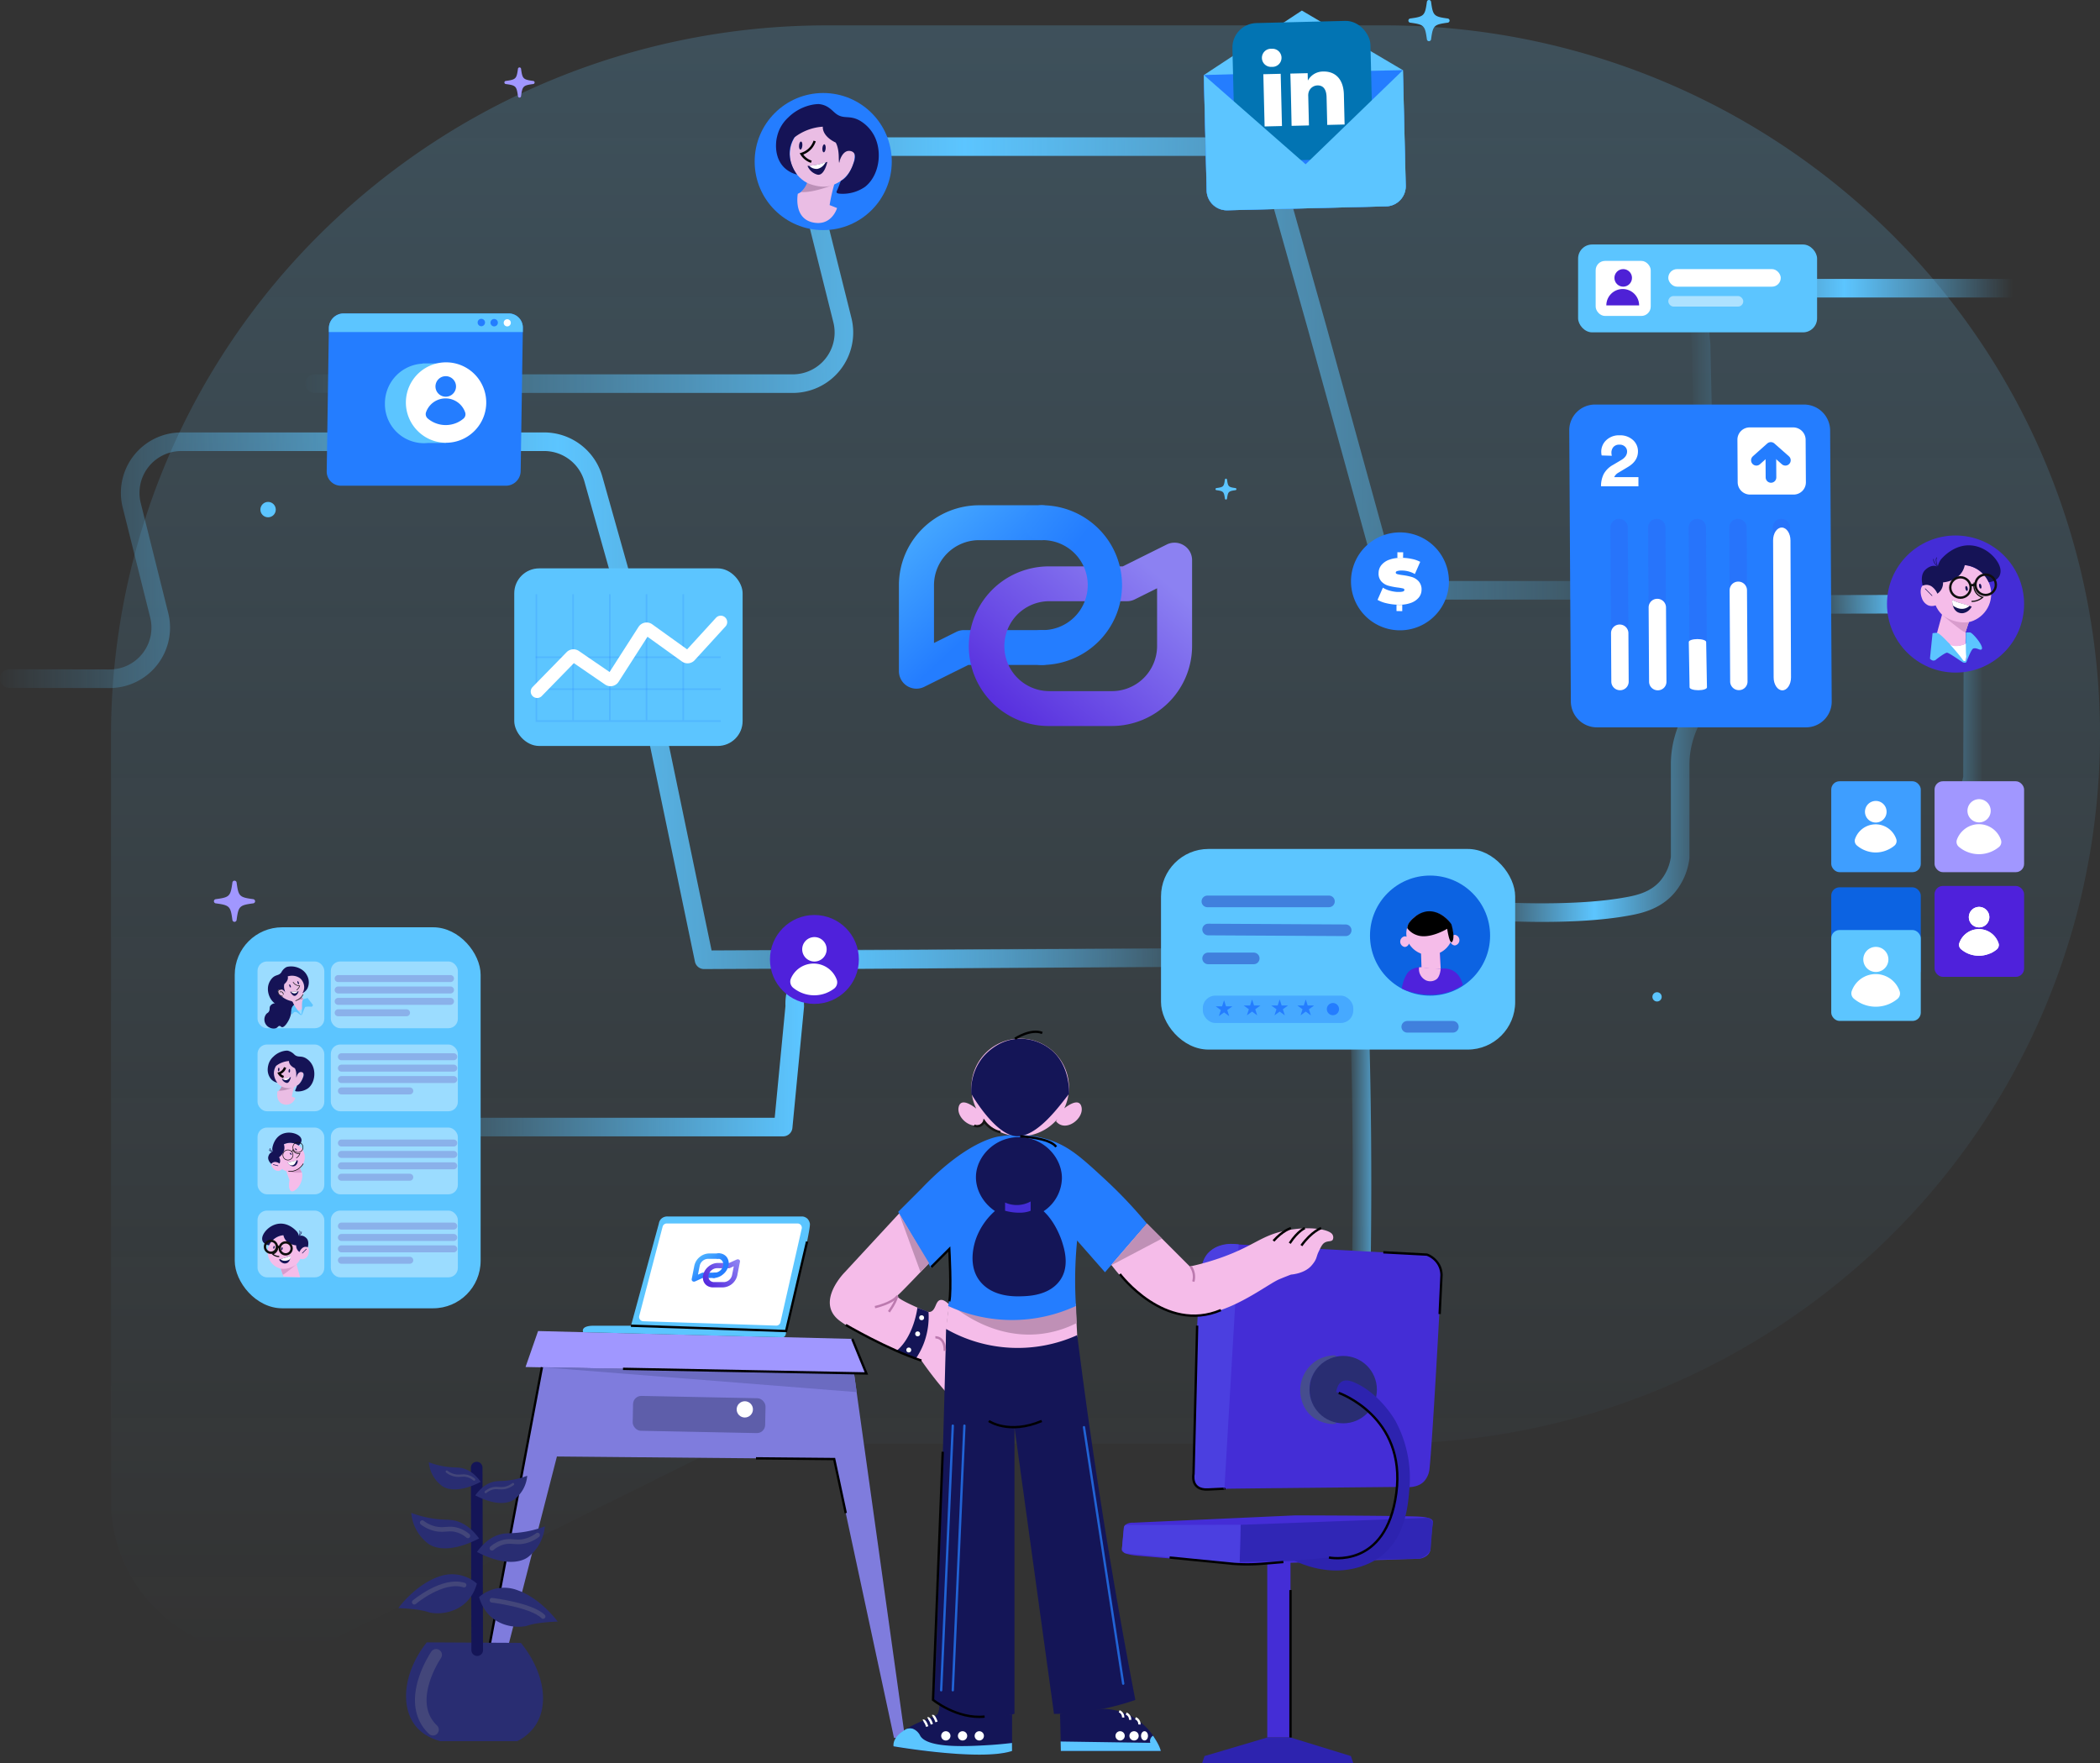 <svg xmlns="http://www.w3.org/2000/svg" xmlns:xlink="http://www.w3.org/1999/xlink" viewBox="533.85 141.7 903.66 758.73"><rect x="533.85" y="141.7" width="903.66" height="758.73" fill="#333333" stroke="none"/><defs><style>.cls-1,.cls-19,.cls-21,.cls-29{isolation:isolate;}.cls-1,.cls-29{opacity:0.2;}.cls-1{fill:url(#linear-gradient);}.cls-18,.cls-2,.cls-24,.cls-25,.cls-3,.cls-30,.cls-31,.cls-36,.cls-37,.cls-39,.cls-4,.cls-40,.cls-42,.cls-43,.cls-5,.cls-56,.cls-57,.cls-58,.cls-59,.cls-6,.cls-63,.cls-64,.cls-65,.cls-66,.cls-7,.cls-8{fill:none;}.cls-18,.cls-2,.cls-24,.cls-3,.cls-30,.cls-31,.cls-37,.cls-4,.cls-5,.cls-56,.cls-57,.cls-58,.cls-59,.cls-6,.cls-66,.cls-7,.cls-8{stroke-linecap:round;}.cls-18,.cls-2,.cls-3,.cls-30,.cls-4,.cls-5,.cls-6,.cls-7,.cls-8{stroke-linejoin:round;}.cls-2,.cls-3,.cls-4,.cls-5,.cls-6,.cls-7,.cls-8{stroke-width:8px;}.cls-2{stroke:url(#linear-gradient-2);}.cls-3{stroke:url(#linear-gradient-3);}.cls-4{stroke:url(#linear-gradient-4);}.cls-5{stroke:url(#linear-gradient-5);}.cls-6{stroke:url(#linear-gradient-6);}.cls-7{stroke:url(#linear-gradient-7);}.cls-8{stroke:url(#linear-gradient-8);}.cls-19,.cls-9{fill:#4f21db;}.cls-10,.cls-14,.cls-21,.cls-32{fill:#fff;}.cls-10,.cls-44{fill-rule:evenodd;}.cls-11{fill:#5cc5ff;}.cls-12{fill:#a197ff;}.cls-13,.cls-22,.cls-29,.cls-44{fill:#247dff;}.cls-15{fill:url(#linear-gradient-9);}.cls-16{fill:url(#linear-gradient-10);}.cls-17{fill:url(#linear-gradient-11);}.cls-18{stroke:#247dff;stroke-width:4.58px;}.cls-19{opacity:0.1;}.cls-20{fill:#4e21d6;}.cls-21{opacity:0.5;}.cls-22{opacity:0.38;}.cls-23{fill:#0c63e2;}.cls-24,.cls-31{stroke:#4080dd;}.cls-24,.cls-25,.cls-31,.cls-36,.cls-37,.cls-39,.cls-40,.cls-42,.cls-43,.cls-56,.cls-57,.cls-58,.cls-59,.cls-63,.cls-64,.cls-65,.cls-66{stroke-miterlimit:10;}.cls-24,.cls-56,.cls-57{stroke-width:5px;}.cls-25,.cls-39{stroke:#000;}.cls-26{fill:#f5bce9;}.cls-27{fill:#4f22dc;}.cls-28{fill:#3e9eff;}.cls-30,.cls-64{stroke:#fff;}.cls-30{stroke-width:5.54px;}.cls-31{stroke-width:3px;}.cls-32{opacity:0.39;}.cls-33{fill:#eabde4;}.cls-34{fill:#151356;}.cls-35{fill:#bc91b8;}.cls-36,.cls-42,.cls-43{stroke:#0f0f0f;}.cls-36,.cls-37,.cls-39,.cls-40{stroke-width:0.25px;}.cls-37{stroke:#151356;}.cls-38{fill:#d89ccd;}.cls-40{stroke:#111;}.cls-41{fill:#bc93b8;}.cls-43{stroke-width:0.5px;}.cls-45{fill:#442dd6;}.cls-46{fill:#0274b3;}.cls-47{fill:#2d23af;}.cls-48{fill:#4b3fe0;}.cls-49{fill:#3026b5;}.cls-50{fill:#464d8e;}.cls-51{fill:#292d72;}.cls-52{fill:#a097ff;}.cls-53{fill:#7f7cdd;}.cls-54{fill:#6b6bc1;}.cls-55{fill:#5bc5ff;}.cls-56{stroke:#141557;}.cls-57,.cls-58,.cls-59{stroke:#43467a;}.cls-58{stroke-width:2px;}.cls-60{fill:#5e5eaa;}.cls-61{fill:#bf90b6;}.cls-62{fill:#141557;}.cls-63{stroke:#bc7aaf;}.cls-65{stroke:#141414;}.cls-66{stroke:#2163d5;}.cls-67{fill:url(#linear-gradient-12);}.cls-68{fill:url(#linear-gradient-13);}.cls-69{fill:url(#linear-gradient-14);}</style><linearGradient id="linear-gradient" x1="1009.54" y1="934.84" x2="1009.54" y2="232.46" gradientTransform="matrix(1, 0, 0, -1, 0, 1087.46)" gradientUnits="userSpaceOnUse"><stop offset="0" stop-color="#69c6fb"/><stop offset="1" stop-color="#68c7fb" stop-opacity="0"/></linearGradient><linearGradient id="linear-gradient-2" x1="1259.87" y1="787.19" x2="661.97" y2="787.19" gradientTransform="matrix(1, 0, 0, -1, 0, 1087.46)" gradientUnits="userSpaceOnUse"><stop offset="0" stop-color="#5cc5ff" stop-opacity="0"/><stop offset="0.52" stop-color="#5cc5ff"/><stop offset="1" stop-color="#5cc5ff" stop-opacity="0"/></linearGradient><linearGradient id="linear-gradient-3" x1="1036.72" y1="644.19" x2="531.12" y2="644.19" xlink:href="#linear-gradient-2"/><linearGradient id="linear-gradient-4" x1="1613.77" y1="636.23" x2="1541.81" y2="636.23" gradientTransform="translate(2929.04 1087.46) rotate(180)" xlink:href="#linear-gradient-2"/><linearGradient id="linear-gradient-5" x1="1072.7" y1="503.68" x2="697.83" y2="503.68" xlink:href="#linear-gradient-2"/><linearGradient id="linear-gradient-6" x1="1274.74" y1="602.87" x2="1169.28" y2="602.87" xlink:href="#linear-gradient-2"/><linearGradient id="linear-gradient-7" x1="1400.06" y1="786.74" x2="1260.66" y2="786.74" xlink:href="#linear-gradient-2"/><linearGradient id="linear-gradient-8" x1="1147.17" y1="449.03" x2="1113.37" y2="449.03" xlink:href="#linear-gradient-2"/><linearGradient id="linear-gradient-9" x1="904.23" y1="743.59" x2="961.31" y2="682.25" gradientTransform="matrix(1, 0, 0, -1, 0, 1087.46)" gradientUnits="userSpaceOnUse"><stop offset="0" stop-color="#5cc5ff"/><stop offset="1" stop-color="#247dff"/></linearGradient><linearGradient id="linear-gradient-10" x1="960.66" y1="623.04" x2="1027.95" y2="701.87" gradientTransform="matrix(1, 0, 0, -1, 0, 1087.46)" gradientUnits="userSpaceOnUse"><stop offset="0" stop-color="#4f21db"/><stop offset="1" stop-color="#8c81f2"/></linearGradient><linearGradient id="linear-gradient-11" x1="904.97" y1="760.18" x2="984.54" y2="695.87" xlink:href="#linear-gradient-9"/><linearGradient id="linear-gradient-12" x1="830.21" y1="408.67" x2="838.98" y2="399.25" gradientTransform="matrix(1, 0, 0.2, -1, -77.87, 1087.83)" xlink:href="#linear-gradient-9"/><linearGradient id="linear-gradient-13" x1="838.88" y1="390.16" x2="849.21" y2="402.26" gradientTransform="matrix(1, 0, 0.2, -1, -77.87, 1087.83)" xlink:href="#linear-gradient-10"/><linearGradient id="linear-gradient-14" x1="830.33" y1="411.21" x2="842.54" y2="401.34" gradientTransform="matrix(1, 0, 0.2, -1, -77.87, 1087.83)" xlink:href="#linear-gradient-9"/></defs><g id="Lines"><path class="cls-1" d="M1129.49,763H847.07l-.13.06L678.16,846.72h0a67.1,67.1,0,0,1-77-12.38,65.88,65.88,0,0,1-19.54-46.78V457.82a304.22,304.22,0,0,1,90.26-215.71A309.54,309.54,0,0,1,889.4,152.62h240.28A309.17,309.17,0,0,1,1347.35,242a303.35,303.35,0,0,1,0,431.61A309.21,309.21,0,0,1,1129.68,763Z"/><path class="cls-2" d="M669.19,306.8H875a22,22,0,0,0,21.34-27.34l-11.83-47.33a22,22,0,0,1,21.34-27.33H1062a22,22,0,0,1,21.17,16l17.46,61.94q15.6,56.48,31.18,113h136"/><path class="cls-3" d="M537.85,433.73l43.17.07a22,22,0,0,0,21.34-27.34l-11.83-47.33a22,22,0,0,1,21.34-27.33H768a22,22,0,0,1,21.17,16l17.46,61.94,30.18,145,206-1"/><path class="cls-4" d="M1317.83,401.8l33-.07c2.14,0,14.73,0,24,10a31.61,31.61,0,0,1,8,17q-.09,23.86-.17,47.73-2.91,12.14-5.83,24.27"/><path class="cls-5" d="M703.85,626.73h167q2.5-26,5-52a19,19,0,0,1,17-20l161-1,22.36-12.9"/><path class="cls-6" d="M1173.85,533.73c7,.42,38,2.13,60.17-1.93,5.7-1,12.47-2.73,17.34-8.46a24.3,24.3,0,0,0,5.49-12.61v-40c0-17.52,11.2-29.37,16-36"/><path class="cls-7" d="M1266.85,335.73q-.49-23-1-46c-.58-4.13-1.66-15.41,5-21,3.46-2.91,9-3,20-3,12.33,0,21.84,0,27,0h81"/><path class="cls-8" d="M1118.85,722.73q1.37-44.67,1-92-.22-25.9-1-51a18.68,18.68,0,0,1,25-24"/><circle class="cls-9" cx="884.3" cy="554.6" r="19.13"/><path class="cls-10" d="M889.49,549.32a5.26,5.26,0,1,1-6.09-4.26A5.25,5.25,0,0,1,889.49,549.32Zm.16,19.62a14.12,14.12,0,0,0,3.05-1.73,3.42,3.42,0,0,0,1.22-3.9,10.62,10.62,0,0,0-19.76-.42,3.41,3.41,0,0,0,1.05,3.94,14.56,14.56,0,0,0,3,1.87,14.2,14.2,0,0,0,11.47.24Z"/><path class="cls-11" d="M1156.83,149.66c-6-.81-6.36-1.21-7.17-7.18a.93.93,0,0,0-.31-.56.9.9,0,0,0-.59-.22.94.94,0,0,0-.6.22,1,1,0,0,0-.3.56c-.81,6-1.21,6.37-7.18,7.18a1,1,0,0,0-.56.3.94.94,0,0,0-.22.6.9.9,0,0,0,.22.59.93.93,0,0,0,.56.31c6,.81,6.37,1.21,7.18,7.17a.91.91,0,0,0,.3.56.9.9,0,0,0,.6.23.86.86,0,0,0,.59-.23.88.88,0,0,0,.31-.56c.81-6,1.21-6.36,7.17-7.17a.88.88,0,0,0,.56-.31.86.86,0,0,0,.23-.59.9.9,0,0,0-.23-.6A.91.91,0,0,0,1156.83,149.66Z"/><path class="cls-12" d="M763.32,176.54c-4.37-.6-4.67-.89-5.26-5.27a.67.67,0,0,0-1.32,0c-.6,4.38-.89,4.67-5.27,5.27a.67.67,0,0,0-.41.22.7.7,0,0,0-.16.44.72.72,0,0,0,.16.44.67.67,0,0,0,.41.22c4.38.59,4.67.89,5.27,5.26a.64.64,0,0,0,.22.41.65.65,0,0,0,.88,0,.64.64,0,0,0,.22-.41c.59-4.37.89-4.67,5.26-5.26a.64.64,0,0,0,.41-.22.67.67,0,0,0,.17-.44.66.66,0,0,0-.17-.44A.64.64,0,0,0,763.32,176.54Z"/><path class="cls-12" d="M642.83,528.66c-6-.81-6.36-1.21-7.17-7.18a.93.93,0,0,0-.31-.56.9.9,0,0,0-.59-.22.94.94,0,0,0-.6.22,1,1,0,0,0-.3.56c-.81,6-1.21,6.37-7.18,7.18a1,1,0,0,0-.56.3.94.94,0,0,0-.22.6.9.9,0,0,0,.22.59.93.93,0,0,0,.56.31c6,.81,6.37,1.21,7.18,7.17a.91.91,0,0,0,.3.56.9.9,0,0,0,.6.23.86.86,0,0,0,.59-.23.88.88,0,0,0,.31-.56c.81-6,1.21-6.36,7.17-7.17a.88.88,0,0,0,.56-.31.86.86,0,0,0,.23-.59.9.9,0,0,0-.23-.6A.91.91,0,0,0,642.83,528.66Z"/><path class="cls-11" d="M1065.5,351.74c-3-.41-3.23-.61-3.64-3.64a.5.5,0,0,0-.16-.29.46.46,0,0,0-.6,0,.5.5,0,0,0-.16.29c-.41,3-.61,3.23-3.64,3.64a.5.5,0,0,0-.29.16.46.46,0,0,0,0,.6.43.43,0,0,0,.29.15c3,.42,3.23.62,3.64,3.65a.45.45,0,0,0,.16.28.43.43,0,0,0,.6,0,.45.45,0,0,0,.16-.28c.41-3,.61-3.23,3.64-3.65a.43.43,0,0,0,.29-.15.46.46,0,0,0,0-.6A.5.5,0,0,0,1065.5,351.74Z"/><circle class="cls-11" cx="649.21" cy="361.01" r="3.31"/><circle class="cls-11" cx="1246.9" cy="570.7" r="2"/><path class="cls-13" d="M1157.34,392.35a21.07,21.07,0,1,1-12.7-19.8,21.05,21.05,0,0,1,12.7,19.8Z"/><path class="cls-14" d="M1145.56,395.57a5.27,5.27,0,0,1-1.19,3.29,7.75,7.75,0,0,1-3.45,2.32,13.84,13.84,0,0,1-3.66.74c-.59,0-1.21.06-1.86,0h-.62a23.61,23.61,0,0,1-4.27-.6,13.79,13.79,0,0,1-3.88-1.46l2.29-5.25a11.67,11.67,0,0,0,3.17,1.34,15.51,15.51,0,0,0,2.79.48c.26,0,.53,0,.8,0a6.76,6.76,0,0,0,1.68-.12l.25-.08a.71.71,0,0,0,.4-.25.74.74,0,0,0,.17-.43c0-.31-.22-.52-.69-.65l-.1,0a19.5,19.5,0,0,0-2.14-.36l-.34-.05a29.22,29.22,0,0,1-3.7-.75,6.44,6.44,0,0,1-2.9-1.78,5.14,5.14,0,0,1-1-1.72,5.2,5.2,0,0,1-.23-2,5.38,5.38,0,0,1,1.2-3.35,7.71,7.71,0,0,1,3.43-2.33,13.23,13.23,0,0,1,3.39-.72,20,20,0,0,1,2-.07l.44,0a21.77,21.77,0,0,1,3.86.47,13.09,13.09,0,0,1,3.59,1.25l-2.3,5.25a11.26,11.26,0,0,0-5.25-1.5h-.33a5.66,5.66,0,0,0-2.16.27.71.71,0,0,0-.34.23.75.75,0,0,0-.15.38.63.63,0,0,0,.47.58l.23.09a18.62,18.62,0,0,0,2.23.41h0a27.13,27.13,0,0,1,4,.81,6.65,6.65,0,0,1,2.88,1.8,5.09,5.09,0,0,1,1,1.71A5,5,0,0,1,1145.56,395.57Z"/><path class="cls-14" d="M1137.66,379.38l-.05,2.49-.44,0a19.87,19.87,0,0,0-2,.07l0-2.58Z"/><path class="cls-14" d="M1135.39,402a16.3,16.3,0,0,0,1.87,0l0,2.71-2.48-.05,0-2.62Z"/></g><g id="Elements_2" data-name="Elements 2"><path class="cls-15" d="M928.21,438.07a7.53,7.53,0,0,1-7.54-7.51V393.51a34.3,34.3,0,0,1,10.13-24.29,34.66,34.66,0,0,1,24.41-10.08h26.91a7.62,7.62,0,0,1,5.34,2.2,7.51,7.51,0,0,1-5.34,12.82H955.21a19.41,19.41,0,0,0-19.45,19.35v24.91l9.57-4.77a7.63,7.63,0,0,1,3.38-.79h33.41a7.53,7.53,0,0,1,7.55,7.51,7.48,7.48,0,0,1-2.21,5.3,7.58,7.58,0,0,1-5.34,2.2H950.49l-18.9,9.4A7.6,7.6,0,0,1,928.21,438.07Z"/><path class="cls-16" d="M1012.3,454.14H985.39A34.34,34.34,0,0,1,972.13,388a34.85,34.85,0,0,1,13.26-2.56H1017l18.9-9.4a7.54,7.54,0,0,1,7.34.33,7.46,7.46,0,0,1,3.58,6.38v37a34.32,34.32,0,0,1-10.13,24.29A34.69,34.69,0,0,1,1012.3,454.14Zm-26.91-53.71a19.35,19.35,0,1,0,0,38.7h26.91a19.43,19.43,0,0,0,19.46-19.35V394.87l-9.58,4.77a7.58,7.58,0,0,1-3.37.79Z"/><path class="cls-17" d="M982.12,427.87a7.53,7.53,0,0,1-7.54-7.51,7.44,7.44,0,0,1,2.21-5.3,7.54,7.54,0,0,1,5.33-2.2,19.36,19.36,0,1,0,0-38.71,7.54,7.54,0,0,1-5.33-2.2,7.47,7.47,0,0,1,0-10.61,7.54,7.54,0,0,1,5.33-2.2,34.63,34.63,0,0,1,24.43,10.07,34.22,34.22,0,0,1,0,48.59A34.63,34.63,0,0,1,982.12,427.87Z"/><path class="cls-13" d="M1220.28,315.8h89.81a11.22,11.22,0,0,1,11.29,11.06l.68,116.79a11.07,11.07,0,0,1-11.16,11.07h-89.8a11.22,11.22,0,0,1-11.29-11.06l-.69-116.8A11.07,11.07,0,0,1,1220.28,315.8Z"/><path class="cls-14" d="M1287,354.54h18.63a5.27,5.27,0,0,0,5.32-5.26l-.11-18.38a5.35,5.35,0,0,0-5.38-5.26H1286.8a5.26,5.26,0,0,0-5.31,5.26l.11,18.38A5.33,5.33,0,0,0,1287,354.54Z"/><path class="cls-18" d="M1295.93,347.16l-.06-10.45"/><path class="cls-18" d="M1302.13,339.78l-6.27-5.53-6.21,5.53"/><path class="cls-14" d="M1227.46,337.84l-4.39-.13a7.4,7.4,0,0,1-.18-1.49,6.78,6.78,0,0,1,2.12-5.06,7.86,7.86,0,0,1,5.79-2.12,8.09,8.09,0,0,1,5.71,2,6.46,6.46,0,0,1,2.18,4.9q0,4.1-4.19,6.64l-4.18,2.51a4.34,4.34,0,0,0-1.86,1.95h10.43l0,3.94h-16.1a11.61,11.61,0,0,1,1.15-5.26,9.94,9.94,0,0,1,3.93-3.9l3.58-2.12c1.71-1,2.57-2.24,2.56-3.7a2.84,2.84,0,0,0-.89-2.08,3.25,3.25,0,0,0-2.42-.86,3.3,3.3,0,0,0-2.57,1,3.71,3.71,0,0,0-.86,2.58A4.44,4.44,0,0,0,1227.46,337.84Z"/><path class="cls-19" d="M1230.55,365h0a3.73,3.73,0,0,1,3.76,3.69l.39,66.38a3.68,3.68,0,0,1-3.72,3.69h0a3.74,3.74,0,0,1-3.76-3.69l-.39-66.38A3.69,3.69,0,0,1,1230.55,365Z"/><path class="cls-19" d="M1246.77,365h0a3.74,3.74,0,0,1,3.76,3.69l.39,66.38a3.69,3.69,0,0,1-3.72,3.69h0a3.73,3.73,0,0,1-3.76-3.69l-.39-66.38A3.68,3.68,0,0,1,1246.77,365Z"/><path class="cls-19" d="M1264.23,365h0a3.74,3.74,0,0,1,3.76,3.69l.39,66.39a3.69,3.69,0,0,1-3.72,3.68h0a3.73,3.73,0,0,1-3.76-3.68l-.39-66.39A3.69,3.69,0,0,1,1264.23,365Z"/><path class="cls-19" d="M1281.69,365h0a3.74,3.74,0,0,1,3.76,3.69l.39,66.39a3.69,3.69,0,0,1-3.72,3.68h0a3.74,3.74,0,0,1-3.76-3.68l-.39-66.39A3.69,3.69,0,0,1,1281.69,365Z"/><path class="cls-19" d="M1300.4,365h0a3.74,3.74,0,0,1,3.76,3.69l.39,66.39a3.69,3.69,0,0,1-3.72,3.69h0a3.74,3.74,0,0,1-3.76-3.69l-.39-66.39A3.68,3.68,0,0,1,1300.4,365Z"/><path class="cls-14" d="M1230.82,410.47h0a3.74,3.74,0,0,1,3.76,3.68l.12,20.9a3.68,3.68,0,0,1-3.72,3.69h0a3.74,3.74,0,0,1-3.76-3.69l-.12-20.9A3.69,3.69,0,0,1,1230.82,410.47Z"/><path class="cls-14" d="M1247,399.4h0a3.74,3.74,0,0,1,3.76,3.69l.19,32a3.69,3.69,0,0,1-3.72,3.69h0a3.73,3.73,0,0,1-3.76-3.69l-.19-32A3.69,3.69,0,0,1,1247,399.4Z"/><path class="cls-14" d="M1281.85,392h0a3.74,3.74,0,0,1,3.76,3.69l.23,39.34a3.69,3.69,0,0,1-3.72,3.68h0a3.74,3.74,0,0,1-3.76-3.68l-.23-39.34A3.69,3.69,0,0,1,1281.85,392Z"/><path class="cls-14" d="M1300.56,368.73h0c2.06,0,3.75,2.47,3.76,5.53l.23,59c0,3-1.65,5.53-3.72,5.53h0c-2.07,0-3.75-2.48-3.76-5.53l-.23-59C1296.82,371.2,1298.49,368.73,1300.56,368.73Z"/><path class="cls-14" d="M1264.28,416.73h0c2.06,0,3.75.56,3.76,1.24l.34,19.53c0,.69-1.65,1.24-3.72,1.24h0c-2.07,0-3.75-.55-3.76-1.24l-.34-19.53C1260.55,417.29,1262.21,416.73,1264.28,416.73Z"/><rect class="cls-11" x="1212.93" y="246.92" width="102.84" height="37.81" rx="6.05"/><rect class="cls-14" x="1220.49" y="253.98" width="23.69" height="23.69" rx="4.03"/><circle class="cls-20" cx="1232.34" cy="261.29" r="3.78"/><path class="cls-20" d="M1232.08,266.08a7.05,7.05,0,0,0-7,7.05h14.11A7.06,7.06,0,0,0,1232.08,266.08Z"/><rect class="cls-14" x="1251.74" y="257.51" width="48.39" height="7.56" rx="3.78"/><rect class="cls-21" x="1251.74" y="269.1" width="32.26" height="4.54" rx="2.27"/><path class="cls-13" d="M675.37,282.86l-.93,61.59a6.11,6.11,0,0,0,6.15,6.28h70.95a6.37,6.37,0,0,0,6.36-6.28l.94-61.59a6.11,6.11,0,0,0-6.15-6.27h-71A6.37,6.37,0,0,0,675.37,282.86Z"/><path class="cls-11" d="M715.72,298.1h10.52l0,2.79a16.93,16.93,0,0,1,7.52,14.38,17.51,17.51,0,0,1-8,14.37l0,2.7h-7.57c-.61,0-1.23.09-1.84.09a16.82,16.82,0,0,1-16.86-17.16,17.1,17.1,0,0,1,16.25-17.08Z"/><path class="cls-14" d="M713.3,326.87a17.29,17.29,0,1,1,24.21.77A17.22,17.22,0,0,1,713.3,326.87Z"/><path class="cls-11" d="M675.37,282.86v1.74h83.47v-1.74a6.11,6.11,0,0,0-6.15-6.27h-71A6.37,6.37,0,0,0,675.37,282.86Z"/><path class="cls-14" d="M751,281.67a1.58,1.58,0,0,1,.12-2.22,1.54,1.54,0,1,1-.12,2.22Z"/><path class="cls-13" d="M745.37,281.68a1.59,1.59,0,1,1,2.21.05A1.57,1.57,0,0,1,745.37,281.68Z"/><path class="cls-13" d="M739.84,281.61a1.59,1.59,0,1,1,2.21.05A1.55,1.55,0,0,1,739.84,281.61Z"/><rect class="cls-11" x="1033.45" y="507.05" width="152.4" height="86.34" rx="20.44"/><rect class="cls-22" x="1051.44" y="570.17" width="64.75" height="11.77" rx="5.36"/><circle class="cls-23" cx="1149.22" cy="544.34" r="25.84"/><line class="cls-24" x1="1053.4" y1="529.62" x2="1105.72" y2="529.62"/><line class="cls-24" x1="1053.72" y1="541.72" x2="1112.92" y2="542.05"/><line class="cls-24" x1="1053.72" y1="554.15" x2="1073.35" y2="554.15"/><line class="cls-24" x1="1139.41" y1="583.58" x2="1159.03" y2="583.58"/><path class="cls-25" d="M1143.66,549.24s5.24,3.27,10.14,0"/><path class="cls-26" d="M1160,544a1.7,1.7,0,0,0-1,.36c0-.3,0-.61,0-.92,0-5.1-4.46-9.25-10-9.25s-10,4.15-10,9.25a9.25,9.25,0,0,0,.12,1.41,1.78,1.78,0,0,0-.79-.2,2.32,2.32,0,0,0,0,4.58,2,2,0,0,0,1.82-1.46,10.1,10.1,0,0,0,8.81,4.93,10,10,0,0,0,9.13-5.57,2,2,0,0,0,1.82,1.45,2.32,2.32,0,0,0,0-4.58Z"/><path class="cls-27" d="M1145.54,552.11v5.79a9.45,9.45,0,0,0-1,.05c-1.51.15-4.29.8-5.57,3.36a15.7,15.7,0,0,0-1.89,5.82s13.81,7,26.23-1.54c0,0-1.3-8-9.48-7l-.33-6.78a10.07,10.07,0,0,1-1.82.67A10.3,10.3,0,0,1,1145.54,552.11Z"/><path class="cls-26" d="M1152.16,563c1.43-1.35,1.62-4.26,1.64-4.34h0l-9.29-.69a5.34,5.34,0,0,0,3.08,5.68A4.53,4.53,0,0,0,1152.16,563Z"/><path d="M1156.59,541.41s-7.72,4.73-13.09,2.71a8.45,8.45,0,0,1-3.9-2.73,2.6,2.6,0,0,1-.19-.32,5.68,5.68,0,0,1,.65-2,10.87,10.87,0,0,1,2.33-2.56l.08-.07a10.63,10.63,0,0,1,5.24-2.49c3.89-.54,8,1.65,10.68,5.49,0,0,1.65,5.16.48,7.34S1156.59,541.41,1156.59,541.41Z"/><polyline class="cls-26" points="1145.3 550.88 1145.54 557.9 1144.51 557.95 1151.18 558.73 1153.8 558.64 1153.39 550.88"/><polygon class="cls-13" points="1060.58 572.15 1061.43 574.77 1064.18 574.77 1061.95 576.39 1062.8 579 1060.58 577.39 1058.35 579 1059.2 576.39 1056.97 574.77 1059.73 574.77 1060.58 572.15"/><polygon class="cls-13" points="1072.63 571.81 1073.48 574.42 1076.23 574.42 1074 576.04 1074.85 578.66 1072.63 577.04 1070.4 578.66 1071.25 576.04 1069.03 574.42 1071.78 574.42 1072.63 571.81"/><polygon class="cls-13" points="1084.51 571.81 1085.36 574.42 1088.11 574.42 1085.88 576.04 1086.73 578.66 1084.51 577.04 1082.28 578.66 1083.13 576.04 1080.9 574.42 1083.65 574.42 1084.51 571.81"/><polygon class="cls-13" points="1095.73 571.81 1096.58 574.42 1099.33 574.42 1097.1 576.04 1097.95 578.66 1095.73 577.04 1093.5 578.66 1094.35 576.04 1092.13 574.42 1094.88 574.42 1095.73 571.81"/><circle class="cls-13" cx="1107.43" cy="575.97" r="2.63"/><rect class="cls-28" x="1321.86" y="477.92" width="38.53" height="39.12" rx="3.56"/><path class="cls-10" d="M1345.59,490.15a4.65,4.65,0,1,1-5.44-3.68A4.64,4.64,0,0,1,1345.59,490.15Zm.42,17.34a12.51,12.51,0,0,0,3-1.83,2.59,2.59,0,0,0,.84-2.83,9.38,9.38,0,0,0-17.74-.1,2.6,2.6,0,0,0,.81,2.84,12.64,12.64,0,0,0,8,3A12.55,12.55,0,0,0,1346,507.49Z"/><rect class="cls-12" x="1366.32" y="477.92" width="38.53" height="39.12" rx="3.56"/><path class="cls-10" d="M1390.38,489.64a5,5,0,1,1-5.82-3.93A5,5,0,0,1,1390.38,489.64Zm.44,18.54a13.72,13.72,0,0,0,3.19-1.95,2.78,2.78,0,0,0,.9-3,10,10,0,0,0-16-4.43,10.12,10.12,0,0,0-3,4.33,2.78,2.78,0,0,0,.87,3,13.22,13.22,0,0,0,3.17,2,13.45,13.45,0,0,0,10.84.06Z"/><rect class="cls-9" x="1366.32" y="522.97" width="38.53" height="39.12" rx="3.56"/><path class="cls-10" d="M1389.81,535.57a4.41,4.41,0,1,1-5.17-3.5A4.41,4.41,0,0,1,1389.81,535.57Zm.4,16.47a12.07,12.07,0,0,0,2.83-1.73,2.48,2.48,0,0,0,.8-2.69,8.9,8.9,0,0,0-14.22-3.94,8.84,8.84,0,0,0-2.63,3.84,2.46,2.46,0,0,0,.77,2.7,12.1,12.1,0,0,0,2.81,1.77,12,12,0,0,0,9.64,0Z"/><rect class="cls-23" x="1321.86" y="523.56" width="38.53" height="39.12" rx="3.56"/><rect class="cls-11" x="1321.86" y="541.94" width="38.53" height="39.12" rx="3.56"/><path class="cls-10" d="M1346.36,553.57a5.4,5.4,0,1,1-6.33-4.28A5.4,5.4,0,0,1,1346.36,553.57Zm.48,20.16a14.36,14.36,0,0,0,3.47-2.12,3,3,0,0,0,1-3.29,10.9,10.9,0,0,0-17.4-4.82,11,11,0,0,0-3.23,4.7,3,3,0,0,0,.95,3.31,15,15,0,0,0,3.44,2.16,14.63,14.63,0,0,0,11.79.06Z"/><rect class="cls-11" x="755.14" y="386.3" width="98.27" height="76.43" rx="10.73"/><rect class="cls-29" x="764.32" y="397.42" width="0.69" height="54.26"/><rect class="cls-29" x="780.12" y="397.42" width="0.69" height="54.26"/><rect class="cls-29" x="795.92" y="397.42" width="0.69" height="54.26"/><rect class="cls-29" x="811.71" y="397.42" width="0.69" height="54.26"/><rect class="cls-29" x="827.51" y="397.42" width="0.69" height="54.26"/><rect class="cls-29" x="764.32" y="424.2" width="79.67" height="0.69"/><rect class="cls-29" x="764.32" y="437.94" width="79.67" height="0.69"/><rect class="cls-29" x="764.32" y="451.67" width="79.67" height="0.69"/><path class="cls-30" d="M765,439.31l14.64-15a1.37,1.37,0,0,1,1.76-.17L795.78,434a1.36,1.36,0,0,0,1.93-.39l13.22-20.6a1.38,1.38,0,0,1,2-.37l16,11.5a1.37,1.37,0,0,0,1.81-.2L844,409.43"/><rect class="cls-11" x="634.86" y="540.76" width="105.81" height="163.97" rx="20.44"/><line class="cls-31" x1="679.36" y1="562.83" x2="727.71" y2="562.83"/><line class="cls-31" x1="679.36" y1="567.74" x2="727.71" y2="567.74"/><line class="cls-31" x1="679.36" y1="572.64" x2="727.71" y2="572.64"/><line class="cls-31" x1="679.36" y1="577.55" x2="708.79" y2="577.55"/><line class="cls-31" x1="680.76" y1="596.47" x2="729.11" y2="596.47"/><line class="cls-31" x1="680.76" y1="601.37" x2="729.11" y2="601.37"/><line class="cls-31" x1="680.76" y1="606.28" x2="729.11" y2="606.28"/><line class="cls-31" x1="680.76" y1="611.18" x2="710.19" y2="611.18"/><line class="cls-31" x1="680.76" y1="633.6" x2="729.11" y2="633.6"/><line class="cls-31" x1="680.76" y1="638.51" x2="729.11" y2="638.51"/><line class="cls-31" x1="680.76" y1="643.41" x2="729.11" y2="643.41"/><line class="cls-31" x1="680.76" y1="648.32" x2="710.19" y2="648.32"/><line class="cls-31" x1="680.76" y1="669.34" x2="729.11" y2="669.34"/><line class="cls-31" x1="680.76" y1="674.25" x2="729.11" y2="674.25"/><line class="cls-31" x1="680.76" y1="679.15" x2="729.11" y2="679.15"/><line class="cls-31" x1="680.76" y1="684.06" x2="710.19" y2="684.06"/><rect class="cls-32" x="644.67" y="555.47" width="28.73" height="28.73" rx="4.04"/><rect class="cls-32" x="644.67" y="591.21" width="28.73" height="28.73" rx="4.04"/><rect class="cls-32" x="644.67" y="626.95" width="28.73" height="28.73" rx="4.04"/><rect class="cls-32" x="644.67" y="662.68" width="28.73" height="28.73" rx="4.04"/><rect class="cls-32" x="676.21" y="555.47" width="54.66" height="28.73" rx="4.04"/><rect class="cls-32" x="676.21" y="591.21" width="54.66" height="28.73" rx="4.04"/><rect class="cls-32" x="676.21" y="626.95" width="54.66" height="28.73" rx="4.04"/><rect class="cls-32" x="676.21" y="662.68" width="54.66" height="28.73" rx="4.04"/><path class="cls-33" d="M653.23,611.41s-.94,4.71,2.85,5.59a4,4,0,0,0,4.82-2.8l-1.45-.57a32.9,32.9,0,0,1,.93-4c.42-1.08-5.15-1.24-5.15-1.24l-.11,1A3.26,3.26,0,0,1,653.23,611.41Z"/><circle class="cls-33" cx="658.02" cy="603.68" r="6.35"/><path class="cls-34" d="M661.66,608.89s0,.08,0,.12c-.25.6-.46,1.22-.74,1.81a.41.41,0,0,0-.06.32c.08.21.46.24.6.25a7.61,7.61,0,0,0,5-1.38c2.77-2.21,3.41-6.85,1.75-10a7.31,7.31,0,0,0-2.84-2.95c-2.08-1.16-3.17-.13-4.76-1.44a5.87,5.87,0,0,0-2.77-1.72,3.25,3.25,0,0,0-.54-.06,7.05,7.05,0,0,0-1,.1,9.15,9.15,0,0,0-4.83,2.51,7.06,7.06,0,0,0-2.2,3.75,7.47,7.47,0,0,0-.21,1.4,6.25,6.25,0,0,0,1.6,4.68,5.45,5.45,0,0,0,2.52,1.38s-2.9-3.57-.53-7.25a10.26,10.26,0,0,1,5.57-2.1s-.29,1.77,2.51,3.11a5.42,5.42,0,0,1,.6,2.8c0,2,.18.78.18.78s.59-2.25,2.13-1.92.55,2.43.55,2.43S663.33,608.05,661.66,608.89Z"/><ellipse class="cls-34" cx="653.81" cy="601.99" rx="0.78" ry="0.32" transform="translate(0.77 1204.82) rotate(-85.35)"/><path class="cls-34" d="M658.68,602.55c0,.43-.21.77-.39.75s-.3-.37-.26-.8.21-.77.39-.76S658.71,602.12,658.68,602.55Z"/><path class="cls-25" d="M656.52,601.09a3.94,3.94,0,0,1-.7,1.28,4,4,0,0,1-1.88,1.25,3.42,3.42,0,0,0,.87,1,3.54,3.54,0,0,0,1.06.56"/><path class="cls-34" d="M655.12,606a4.35,4.35,0,0,0,.48,0,13.3,13.3,0,0,0,3.42-.79s-.59,3-2,2.48A2.93,2.93,0,0,1,655.12,606Z"/><path class="cls-14" d="M657.41,605.64a13.55,13.55,0,0,1-2,.31,2.05,2.05,0,0,0,1.6.6,2.29,2.29,0,0,0,1.38-.9,3.55,3.55,0,0,0,.27-.39A11.72,11.72,0,0,1,657.41,605.64Z"/><path class="cls-35" d="M655,609.29s3,1.44,5.34.29c0,0-4,1.69-6.55,1.49A4.69,4.69,0,0,0,655,609.29Z"/><path class="cls-26" d="M658.42,649.59c-.51,2.5-.14,4.39.77,4.75s1.85-.6,2.49-1.16a8,8,0,0,0,2.21-4.77,6.71,6.71,0,0,0,.05-1,5.16,5.16,0,0,0-.06-.78l-1.15-2.56-5.91,1.05Z"/><circle class="cls-26" cx="658.8" cy="639.73" r="6.2"/><path class="cls-26" d="M654.21,642.44a2.41,2.41,0,0,0-1.83-.83,2.24,2.24,0,0,0-1.45.58.86.86,0,0,0-.24.28c-.36.66.34,1.84,1.15,2.47a2.62,2.62,0,0,0,2.07.64,2.3,2.3,0,0,0,1.28-.81,1.35,1.35,0,0,0,.28-.5C655.6,643.69,655.07,643,654.21,642.44Z"/><path class="cls-34" d="M662.34,634.65a3,3,0,0,0,1.28-2.25,2.35,2.35,0,0,0-.44-1.25c-1.09-1.59-4.86-2.82-8-1.38-3.51,1.64-4.11,5.76-4.15,6.1a2.71,2.71,0,0,0,0,.49,4.2,4.2,0,0,0,.23,1.12s-1.35-.08-1.93,1.9c-.45,1.55,1,3,1.2,3.14l.08.07a2.06,2.06,0,0,1,1.12-.78,2.22,2.22,0,0,1,1,0,3.41,3.41,0,0,1,1.41.63,2.72,2.72,0,0,0-.21-2.7s3.25-2.21,2.06-5.57a6.23,6.23,0,0,1,6.28.48Z"/><circle class="cls-36" cx="662.06" cy="635.46" r="2.18"/><circle class="cls-36" cx="657.75" cy="638.75" r="2.18"/><line class="cls-36" x1="660.15" y1="636.61" x2="659.34" y2="637.25"/><path class="cls-34" d="M661.93,641a43.26,43.26,0,0,1-4.28,1,3.29,3.29,0,0,0,1,1.14,2.17,2.17,0,0,0,1.21.5,1.94,1.94,0,0,0,1.24-.43A2.5,2.5,0,0,0,661.93,641Z"/><path class="cls-37" d="M651.3,637.48c-.08-.05-1.22-.86-1.21-1.55"/><path class="cls-36" d="M661.33,640.05a2.91,2.91,0,0,0,.59-.43,3.51,3.51,0,0,0,1-1.55,2.59,2.59,0,0,1-1.95-.23,2.62,2.62,0,0,1-1.22-1.54"/><path class="cls-37" d="M651.4,637.52c-.09,0-1.46-.33-1.71-1"/><ellipse class="cls-34" cx="658.96" cy="638.2" rx="0.25" ry="0.53" transform="translate(-258.31 626.19) rotate(-43.33)"/><ellipse class="cls-34" cx="661.21" cy="636.26" rx="0.25" ry="0.53" transform="translate(-256.37 627.21) rotate(-43.33)"/><line class="cls-37" x1="651.45" y1="642.88" x2="653.46" y2="643.39"/><path class="cls-14" d="M661.45,641.11a2.17,2.17,0,0,1-.44.85,1.7,1.7,0,0,1-3.13.38,2.26,2.26,0,0,1-.23-.38,14,14,0,0,0,1.77-.34c.34-.08.85-.23,1.71-.43Z"/><path class="cls-38" d="M662.91,644.57a7.68,7.68,0,0,1-6.06.81,12,12,0,0,0,6.84.87Z"/><path class="cls-39" d="M657.94,645.81a6.74,6.74,0,0,0,6.42-3.34"/><path class="cls-34" d="M649.57,577c-.41.72-.76.54-1.28,1.28a3.83,3.83,0,0,0,.73,5.12c1.17.95,3,1.27,4,.55.41-.3.62-.73,1.1-.74s.6.41,1,.52c1,.25,2.44-1.84,3.17-3.39a10.8,10.8,0,0,0,.94-3.34l.69-1.74.58-1.26-.72-1.57-4.24-1.64-3.41,2.67a2.71,2.71,0,0,0-2,1.17C649.66,575.45,650.11,576.08,649.57,577Z"/><circle class="cls-33" cx="659.24" cy="566.93" r="5.77"/><path class="cls-34" d="M658.25,573.5c0,.09.14.15.13.27s-.35.31-.47.35a6.93,6.93,0,0,1-4.71,0c-3-1.28-4.61-5.2-3.9-8.34a6.85,6.85,0,0,1,1.79-3.26c1.55-1.5,2.76-.85,3.84-2.39a5.29,5.29,0,0,1,2-2.15l.45-.19a7.75,7.75,0,0,1,.94-.15,8.37,8.37,0,0,1,4.83,1,6.86,6.86,0,0,1,2,1.6,6.35,6.35,0,0,1,.78,1.17,5.65,5.65,0,0,1,.52,1.18,6.13,6.13,0,0,1-.3,4.48,5.18,5.18,0,0,1-2.2,2.08,4.8,4.8,0,0,0,.8-2.52,5.2,5.2,0,0,0-1.71-3.87,5.78,5.78,0,0,0-1.66-.87,6.19,6.19,0,0,0-3.73,0s.67,1.48-1.47,3.33a4.93,4.93,0,0,0,.14,2.59c.44,1.73,0,.72,0,.72s-1.2-1.3-2.25-1a.89.89,0,0,0-.55.36c-.25.42,0,1.12.58,1.73a9.94,9.94,0,0,0,5.63,3C658.58,573.07,658.22,573.33,658.25,573.5Z"/><path class="cls-33" d="M656.53,568.82c-.43-.85-1.5-1.58-2.3-1.25a1.27,1.27,0,0,0-.65.67,1.66,1.66,0,0,0,.59,1.68c.77.67,2.16.65,2.51.05C656.91,569.58,656.64,569,656.53,568.82Z"/><path class="cls-40" d="M654.24,568.67a.94.94,0,0,1,1.46.61s.09.13,0,.47"/><path class="cls-34" d="M658.4,566.1c.13.36.36.62.52.56s.16-.39,0-.76-.36-.63-.52-.57S658.27,565.73,658.4,566.1Z"/><path class="cls-34" d="M661.9,564.69c.13.37.37.63.52.57s.17-.4,0-.76-.37-.63-.52-.57S661.77,564.33,661.9,564.69Z"/><path class="cls-40" d="M659.94,564.31a3.62,3.62,0,0,0,.92,1,3.52,3.52,0,0,0,1.94.65,3.13,3.13,0,0,1-.53,1.06,3.22,3.22,0,0,1-.8.74"/><path class="cls-34" d="M662.32,568.24l-.42.1a12.57,12.57,0,0,1-3.19.12s1.22,2.45,2.38,1.68A2.66,2.66,0,0,0,662.32,568.24Z"/><path class="cls-14" d="M660.24,568.5a11.3,11.3,0,0,0,1.79-.19,1.85,1.85,0,0,1-1.26.9,2.08,2.08,0,0,1-1.42-.45,4.15,4.15,0,0,1-.33-.28A12,12,0,0,0,660.24,568.5Z"/><path class="cls-40" d="M655.56,570.42a2.18,2.18,0,0,1-2-1.52c-.4-1.49,1.29-1.42,1.45-1.37"/><path class="cls-33" d="M659.24,571.92a20.78,20.78,0,0,1,1.66,3.48,1.51,1.51,0,0,0,2.5.78c1.52-1,1.34-3.34,1.34-3.34l-.4-1.09-1-1.46-4,1.54-.26.09"/><path class="cls-41" d="M661.17,572.32a12.61,12.61,0,0,0,2.48-1.65l.63,1Z"/><path class="cls-11" d="M666.2,571.19l2.3,2.95a.77.77,0,0,1-.13.44.67.67,0,0,1-.58.37,8.67,8.67,0,0,0-2.53.08c-.33.18-1.29,3-1.45,3.22s-.39.35-.54.28c-.9-.46-1.56-1.44-2.5-1.35-.72.06-1,1.08-1.33,1s-.35-1.43-.19-2.2a3.12,3.12,0,0,1,.55-1.27,2.81,2.81,0,0,1,.55-.55c.28.44.53.81.73,1.09s.48.7,1,1.36c.61.82.39.45.67.84s.51.77.73.73a.18.18,0,0,0,.11-.07l0-.23c.44-2,0-3.68.38-5.37a1.28,1.28,0,0,1,.37-.73c.2-.17.4-.2,1.1-.36Z"/><path class="cls-40" d="M664.28,569.64a5.28,5.28,0,0,1-.92,1.28,5.61,5.61,0,0,1-2.37,1.46"/><path class="cls-26" d="M663,691.37l-7.18-.29c-.45-1.37-.9-2.74-1.36-4.11l6.91-1.51C661.88,687.43,662.43,689.4,663,691.37Z"/><circle class="cls-26" cx="656.33" cy="680.56" r="7.3"/><path class="cls-26" d="M662.61,680.49a2.9,2.9,0,0,1,1.34-2,2.75,2.75,0,0,1,1.82-.3,1.24,1.24,0,0,1,.41.13c.77.46.78,2.08.35,3.21a3,3,0,0,1-1.69,1.9,2.77,2.77,0,0,1-1.79,0,1.54,1.54,0,0,1-.59-.34C662,682.6,662.06,681.55,662.61,680.49Z"/><path class="cls-34" d="M649.65,677.6a3.53,3.53,0,0,1-2.66-1.49,2.82,2.82,0,0,1-.32-1.53c.13-2.26,3.18-5.81,7.19-6.25,4.55-.49,7.66,3.3,7.92,3.61.1.15.19.32.29.5a5.45,5.45,0,0,1,.45,1.27s1.31-.9,3.1.74c1.41,1.29.77,3.65.71,3.9a.76.76,0,0,0,0,.11,2.48,2.48,0,0,0-1.6-.1,2.77,2.77,0,0,0-1,.64,4,4,0,0,0-1,1.49,3.2,3.2,0,0,1-1.43-2.85s-4.63-.24-5.49-4.36a7.53,7.53,0,0,0-3.12,1A7.6,7.6,0,0,0,649.65,677.6Z"/><circle class="cls-42" cx="650.43" cy="678.25" r="2.57"/><circle class="cls-42" cx="656.78" cy="678.94" r="2.57"/><line class="cls-42" x1="653.06" y1="678.25" x2="654.27" y2="678.4"/><path class="cls-34" d="M653.94,683.74a50,50,0,0,0,4.91-1.63,3.76,3.76,0,0,1-.28,1.74,2.52,2.52,0,0,1-.92,1.24,2.34,2.34,0,0,1-1.51.33A3,3,0,0,1,653.94,683.74Z"/><path class="cls-37" d="M662.52,673.71c0-.1.7-1.61.27-2.3"/><path class="cls-43" d="M654,682.43a3.87,3.87,0,0,1-.86-.07,4.14,4.14,0,0,1-2-1,3,3,0,0,0,2.11-3.72"/><path class="cls-37" d="M662.44,673.82c.08-.08,1.26-1.23,1.13-2"/><ellipse class="cls-34" cx="655.23" cy="679.12" rx="0.62" ry="0.29" transform="translate(-146.27 1177.24) rotate(-77.89)"/><ellipse class="cls-34" cx="651.78" cy="678.54" rx="0.62" ry="0.29" transform="translate(-148.43 1173.41) rotate(-77.89)"/><line class="cls-37" x1="665.66" y1="679.25" x2="663.95" y2="680.99"/><path class="cls-14" d="M654.5,683.57a2.87,2.87,0,0,0,1,.6,3.7,3.7,0,0,0,3.23-.67,3.27,3.27,0,0,0,.17-.87,3,3,0,0,0,0-.52,19.69,19.69,0,0,1-2,.74c-.39.12-1,.29-2,.6Z"/><path class="cls-38" d="M654.66,687.67a8.89,8.89,0,0,0,2.3,0,9.71,9.71,0,0,0,4.47-1.86s-5.08,4.29-5.9,4.49Z"/><path class="cls-10" d="M1389.81,535.57a4.41,4.41,0,1,1-5.17-3.5A4.41,4.41,0,0,1,1389.81,535.57Zm.4,16.47a12.07,12.07,0,0,0,2.83-1.73,2.48,2.48,0,0,0,.8-2.69,8.9,8.9,0,0,0-14.22-3.94,8.84,8.84,0,0,0-2.63,3.84,2.46,2.46,0,0,0,.77,2.7,12.1,12.1,0,0,0,2.81,1.77,12,12,0,0,0,9.64,0Z"/><path class="cls-44" d="M730,307.17a4.42,4.42,0,1,1-5.18-3.5A4.42,4.42,0,0,1,730,307.17Zm.39,16.48a11.91,11.91,0,0,0,2.83-1.74,2.46,2.46,0,0,0,.81-2.69,8.91,8.91,0,0,0-16.86-.09,2.47,2.47,0,0,0,.77,2.69,11.64,11.64,0,0,0,2.82,1.77,12,12,0,0,0,9.63.06Z"/><circle class="cls-13" cx="888.09" cy="211.23" r="29.5"/><path class="cls-33" d="M877.16,225.08s-2,10.36,6.28,12.3,10.61-6.15,10.61-6.15l-3.2-1.27a73.59,73.59,0,0,1,2-8.92c.92-2.37-11.33-2.72-11.33-2.72l-.24,2.18A7.12,7.12,0,0,1,877.16,225.08Z"/><circle class="cls-33" cx="887.71" cy="208.07" r="13.97"/><path class="cls-34" d="M895.72,219.52c-.09,0-.08.19-.12.28-.54,1.33-1,2.69-1.62,4a.86.86,0,0,0-.13.7c.18.46,1,.52,1.31.55a16.81,16.81,0,0,0,11-3c6.09-4.87,7.5-15.06,3.85-22a16.32,16.32,0,0,0-6.25-6.49c-4.57-2.53-7-.27-10.48-3.17-1.4-1.15-3-3.16-6.09-3.76a7.38,7.38,0,0,0-1.18-.15,17.68,17.68,0,0,0-2.28.23,20.34,20.34,0,0,0-10.65,5.51,16.44,16.44,0,0,0-3.72,5,15.91,15.91,0,0,0-1.11,3.23,14.72,14.72,0,0,0-.45,3.08c-.06,1.28-.28,6.55,3.52,10.3a11.9,11.9,0,0,0,5.53,3s-6.38-7.86-1.16-16a22.44,22.44,0,0,1,12.24-4.61s-.62,3.87,5.54,6.84c0,0,1.25,1.83,1.31,6.16s.4,1.7.4,1.7,1.29-4.95,4.69-4.21,1.2,5.35,1.2,5.35S899.38,217.69,895.72,219.52Z"/><ellipse class="cls-34" cx="878.45" cy="204.36" rx="1.72" ry="0.71" transform="translate(603.5 1063.33) rotate(-85.35)"/><path class="cls-34" d="M889.15,205.59c-.08.94-.46,1.69-.85,1.65s-.65-.82-.57-1.77.46-1.69.85-1.66S889.23,204.64,889.15,205.59Z"/><path class="cls-25" d="M884.41,202.38a8.89,8.89,0,0,1-1.54,2.81,8.79,8.79,0,0,1-4.14,2.75,7.86,7.86,0,0,0,4.25,3.37"/><path class="cls-34" d="M881.33,213.08s.36,0,1,0a29,29,0,0,0,7.52-1.73s-1.3,6.5-4.5,5.44A6.43,6.43,0,0,1,881.33,213.08Z"/><path class="cls-14" d="M886.36,212.38a28.49,28.49,0,0,1-4.3.68,4.45,4.45,0,0,0,3.52,1.32,5,5,0,0,0,3-2,6,6,0,0,0,.6-.86A28.78,28.78,0,0,1,886.36,212.38Z"/><path class="cls-35" d="M881.16,220.41s6.67,3.16,11.74.63c0,0-8.76,3.73-14.42,3.3A10.5,10.5,0,0,0,881.16,220.41Z"/><circle class="cls-45" cx="1375.35" cy="401.65" r="29.5"/><path class="cls-26" d="M1366.91,415.75l12.24-.5,2.31-7-11.78-2.58Q1368.3,410.71,1366.91,415.75Z"/><circle class="cls-26" cx="1378.23" cy="397.31" r="12.46"/><path class="cls-26" d="M1367.52,397.19a4.93,4.93,0,0,0-2.29-3.35,4.68,4.68,0,0,0-3.1-.51,2.12,2.12,0,0,0-.7.23c-1.32.77-1.33,3.54-.59,5.47a5.17,5.17,0,0,0,2.88,3.24,4.65,4.65,0,0,0,3.06-.06,2.63,2.63,0,0,0,1-.57C1368.6,400.78,1368.45,399,1367.52,397.19Z"/><path class="cls-34" d="M1389.62,392.27c.53-.06,3.32-.4,4.54-2.55a4.71,4.71,0,0,0,.54-2.61c-.21-3.85-5.41-9.91-12.26-10.65-7.75-.85-13.07,5.61-13.5,6.15a7.34,7.34,0,0,0-.5.85,8.74,8.74,0,0,0-.76,2.17s-2.24-1.54-5.29,1.25c-2.4,2.2-1.32,6.23-1.21,6.66a1.25,1.25,0,0,0,.06.18,4.18,4.18,0,0,1,2.73-.16,4.32,4.32,0,0,1,1.77,1.08,6.74,6.74,0,0,1,1.78,2.55,5.46,5.46,0,0,0,2.44-4.86s7.9-.41,9.36-7.43a12.63,12.63,0,0,1,5.32,1.75A12.8,12.8,0,0,1,1389.62,392.27Z"/><circle class="cls-42" cx="1388.3" cy="393.36" r="4.39"/><circle class="cls-42" cx="1377.46" cy="394.53" r="4.39"/><line class="cls-42" x1="1383.81" y1="393.36" x2="1381.75" y2="393.61"/><path class="cls-34" d="M1382.3,402.73c0-.07-6.41-1.74-8.37-2.78a6.36,6.36,0,0,0,.49,3A4.22,4.22,0,0,0,1376,405a4,4,0,0,0,2.58.57A5.07,5.07,0,0,0,1382.3,402.73Z"/><path class="cls-37" d="M1367.68,385.63c-.08-.17-1.19-2.76-.47-3.92"/><path class="cls-43" d="M1382.25,400.5a7.16,7.16,0,0,0,1.46-.12,7.23,7.23,0,0,0,3.32-1.64,5.12,5.12,0,0,1-3.6-6.35"/><path class="cls-37" d="M1367.81,385.81c-.14-.13-2.16-2.1-1.93-3.45"/><ellipse class="cls-34" cx="1380.1" cy="394.85" rx="0.5" ry="1.06" transform="translate(-52.13 298.42) rotate(-12.11)"/><ellipse class="cls-34" cx="1385.99" cy="393.86" rx="0.5" ry="1.06" transform="translate(-51.79 299.63) rotate(-12.11)"/><line class="cls-37" x1="1362.31" y1="395.07" x2="1365.23" y2="398.04"/><path class="cls-14" d="M1381.35,402.44a4.65,4.65,0,0,1-1.64,1c-2.65,1-5.21-.91-5.51-1.14a6.19,6.19,0,0,1-.28-1.48,6.48,6.48,0,0,1,0-.89,31.81,31.81,0,0,0,3.39,1.26c.67.2,1.71.49,3.39,1Z"/><path class="cls-38" d="M1381.07,409.44a16.1,16.1,0,0,1-3.91,0,16.38,16.38,0,0,1-7.63-3.18s8.66,7.32,10.07,7.67Z"/><path class="cls-14" d="M1372.73,418.9a8.16,8.16,0,0,0,2.7.64,8.39,8.39,0,0,0,4.43-1l1-.27-1.11,8.09h-1.26l-6-6.24v-.95Z"/><path class="cls-26" d="M1367.41,414.09a2.77,2.77,0,0,1,2.06-.71c.91-.05,2.15-.16,3.82-.37l6.48.84s-.21,4.37-.09,4.79-4.9,2.14-7,.26-3.34-.94-3.34-.94l-2.36-3.14A1.9,1.9,0,0,1,1367.41,414.09Z"/><path class="cls-11" d="M1366.38,414.09c-.35,0-.66.07-.92.11q-.57,5.48-1.12,10.93a1.93,1.93,0,0,0,.82.68,1.58,1.58,0,0,0,1.58-.08c1-.83,4-3.05,4.88-3.14s6.42,4,7,4.2,1.19.16,1.38-.19,2.06-5.52,3-5.81c1.51-.49,2.92,1,3.56.35,1.2-1.16-3.88-7.24-5-7.27h-1.69c-.11,1.5-.12,2.72-.11,3.54,0,3.68.07,5.52.12,6.12.09,1,.24,2.24-.36,2.58a.85.85,0,0,1-.62,0,.79.79,0,0,1-.41-.37c-1.13-1.89-9.51-11.66-11.12-11.7C1366.84,414.05,1366.38,414.09,1366.38,414.09Z"/><path class="cls-11" d="M1094.06,146.24,1051.88,174l1.21,49.72a8.71,8.71,0,0,0,8.91,8.48l68.29-1.68a8.68,8.68,0,0,0,8.47-8.9l-1.21-49.72Z"/><path class="cls-13" d="M1094.84,172.78l-43,1.21,1.22,49.72a8.69,8.69,0,0,0,8.9,8.48l68.29-1.68a8.68,8.68,0,0,0,8.47-8.9l-1.21-49.72Z"/><rect class="cls-46" x="1064.64" y="151.08" width="59.42" height="59.42" rx="10.57" transform="translate(-4.1 26.86) rotate(-1.4)"/><path class="cls-14" d="M1081,162.7a3.9,3.9,0,1,1,.14,7.77h-.05a3.9,3.9,0,1,1-.09-7.78Zm22.29,9.78c4.91-.12,8.68,3,8.85,9.91l.31,12.89-7.47.18-.29-12c-.08-3-1.21-5.05-3.91-5a4.08,4.08,0,0,0-3.77,2.83,5,5,0,0,0-.2,1.83l.3,12.56-7.47.18s-.4-20.38-.55-22.49l7.47-.18.08,3.18A7.43,7.43,0,0,1,1103.32,172.48Zm-25.81,1.16,7.47-.18.55,22.48-7.47.18Z"/><path class="cls-11" d="M1095.68,212.39l-43.8-38.4,1.22,49.72a8.69,8.69,0,0,0,8.9,8.48l68.29-1.68a8.69,8.69,0,0,0,8.48-8.9l-1.22-49.72Z"/></g><g id="Table_2_and_stuff" data-name="Table 2 and stuff"><rect class="cls-47" x="1081.04" y="783.2" width="9" height="47.83" rx="3.45" transform="translate(189.23 1820.27) rotate(-85.13)"/><rect class="cls-45" x="1079.17" y="811.43" width="10" height="78"/><path class="cls-45" d="M1154.14,689.69c-2.34,44.62-4.39,77.23-5.13,83.87a9.42,9.42,0,0,1-2.51,5.81c-2.58,2.5-6.56,2.52-9.22,2.22-45.5.46-78.39.75-83.38.93-.83,0-3.28.15-4.89-1.42s-1.64-3.72-1.57-5.15c1.29-48.25,2.73-83.47,3.56-89a11.21,11.21,0,0,1,2.5-5.81,12,12,0,0,1,6.32-3.47,17,17,0,0,1,7.06-.4l81.77,4.45a8,8,0,0,1,5.49,8Z"/><path class="cls-48" d="M1065.07,677.07s-10.84-1.43-13.83,8.62-3.71,92.28-3.71,92.28-.22,6.49,13.21,4.38l6.14-105.1Z"/><path class="cls-45" d="M1021.61,797s-4-.34-4.24,2.65l-.74,8.72s-1.19,2.15,6.79,2.83l36.66,3.12,7.18.61,77.48-2.43h0s4.68-.61,4.71-4.62.94-10.77.94-10.77a1.66,1.66,0,0,0,0-.75c-.35-1.49-3.57-1.84-6.1-2-4.92-.24-25.62-.45-53.15-.51Z"/><path class="cls-49" d="M1148.45,794.91l-80.75,3-.36,16,77.4-1.44s3.79-1.2,4.68-3.87l1-11.92A4,4,0,0,0,1148.45,794.91Z"/><path class="cls-48" d="M1018.1,798l49.6-.11-.44,17-49.12-4.75s-.66,0-1.51-1.81l.93-9.5A1.39,1.39,0,0,1,1018.1,798Z"/><path class="cls-47" d="M1079.17,889.43l-27,8c-.33,1-.67,2-1,3h65c-.33-1-.67-2-1-3l-26-8Z"/><path class="cls-50" d="M1108.85,754.23c-.18.58-6.09.66-10.5-3-4.81-4-5-10.06-5-11a15.31,15.31,0,0,1,7-13c3.85-2.4,8.37-2.44,8.5-2s-2.68.81-5.5,3c-.79.61-5.82,4.52-6,11-.17,6.12,4.11,10.16,5,11C1105.58,753.27,1109,753.78,1108.85,754.23Z"/><circle class="cls-51" cx="1111.85" cy="739.73" r="14.5"/><path class="cls-47" d="M1108.85,740.73a39.52,39.52,0,0,1,18,13c7.92,10.31,8,21.37,8,26s-.08,14.71-7,23a24.53,24.53,0,0,1-7,6c-3.61,2-6.8,2.52-19.75,3.67-3.72.33-7.19.62-10.38.87,4,1.92,16.07,7,29.13,2.46a28.08,28.08,0,0,0,8.5-4.5c10.54-8.29,11.42-22.18,12-29a51.82,51.82,0,0,0-6-29s-6.34-11.53-17.5-16.5c-3.08-1.37-4.64-1-5.5-.5C1109.36,737.32,1108.94,740,1108.85,740.73Z"/><path class="cls-52" d="M765.39,714.52l135.19,3.38,6.09,14.87L760,730Z"/><path class="cls-53" d="M767.05,730.08,737,889.59h5.4l31.1-121.08,119.3,1.1q12.87,60,25.75,120h4.74L901.35,732.77Z"/><polygon class="cls-54" points="767.05 730.08 901.35 732.77 902.47 740.8 767.05 730.08"/><line class="cls-25" x1="767.05" y1="730.08" x2="739.23" y2="877.78"/><polyline class="cls-25" points="801.93 730.78 906.67 732.77 900.58 717.9"/><polyline class="cls-25" points="859.16 769.3 892.81 769.61 897.8 792.88"/><path class="cls-55" d="M821.35,665.23h58a3.75,3.75,0,0,1,2,1,4.25,4.25,0,0,1,1,2c.59,2.84-9.66,44-10.24,46.29,0,0,.13,2.56-1.31,2.63s-86-2.15-86-2.15-1.43-2.77,4.57-2.77h16l12-44a3.62,3.62,0,0,1,1-2A3.77,3.77,0,0,1,821.35,665.23Z"/><path class="cls-14" d="M867.84,712.18l-57.2-1.88a1.83,1.83,0,0,1-1.71-2.29q5-19.21,10.06-38.42a1.83,1.83,0,0,1,1.77-1.36h56.3a1.83,1.83,0,0,1,1.78,2.23q-4.58,20.14-9.16,40.29A1.82,1.82,0,0,1,867.84,712.18Z"/><path class="cls-51" d="M717.49,848.5l40.51.22c9.7,11.95,12.23,26,6.49,35.14a20.18,20.18,0,0,1-8.06,7.16H723.31c-6.32-1.74-9.41-5-10.75-6.71C706,875.9,707.51,861.09,717.49,848.5Z"/><line class="cls-56" x1="738.98" y1="773.29" x2="739.2" y2="851.85"/><path class="cls-51" d="M740,829a16.36,16.36,0,0,1,16.64-2.91c10.07,3.58,17.19,13.46,17.19,13.46s-8.56.24-12.77,1.68S743.76,842.22,740,829Z"/><path class="cls-51" d="M739.1,809.6c3.48-4.83,6.95-6.66,9.5-7.44,2.75-.83,4.47-.46,8.5-.89a45.13,45.13,0,0,0,11.2-2.69,18.65,18.65,0,0,1-7.3,13.27C760,812.56,753.57,817.08,739.1,809.6Z"/><path class="cls-51" d="M738.37,785.24c2.66-3.7,5.32-5.1,7.27-5.7,2.11-.64,3.42-.35,6.51-.68a34.79,34.79,0,0,0,8.57-2.06A14.23,14.23,0,0,1,755.14,787C754.39,787.5,749.45,791,738.37,785.24Z"/><path class="cls-51" d="M739.07,823.2a16.34,16.34,0,0,0-16.63-2.91c-10.08,3.59-17.2,13.46-17.2,13.46s8.56.25,12.77,1.68S735.34,836.4,739.07,823.2Z"/><path class="cls-51" d="M740,803.78c-3.48-4.83-7-6.66-9.5-7.43-2.75-.84-4.47-.47-8.5-.9a44.92,44.92,0,0,1-11.19-2.69A18.62,18.62,0,0,0,718.09,806C719.07,806.74,725.52,811.26,740,803.78Z"/><path class="cls-51" d="M740.72,779.42c-2.66-3.7-5.32-5.1-7.27-5.7-2.1-.64-3.42-.35-6.51-.68a34.79,34.79,0,0,1-8.57-2.06A14.25,14.25,0,0,0,724,781.14C724.71,781.68,729.65,785.14,740.72,779.42Z"/><path class="cls-57" d="M721.52,853.87c-1.12,1.7-10.8,16.79-4.48,28.2a16.9,16.9,0,0,0,3.13,4"/><path class="cls-58" d="M745.55,830.36s17,2.06,22,7"/><path class="cls-58" d="M712.12,831.21s12.21-10.29,21.43-7.36"/><path class="cls-58" d="M745.55,808a12.31,12.31,0,0,1,4.62-2.51c3.42-1,5.4.21,9-.45a14.46,14.46,0,0,0,6-2.73"/><path class="cls-59" d="M742.86,783.81a7.41,7.41,0,0,1,2.77-1.5c2-.58,3.23.12,5.36-.27a8.65,8.65,0,0,0,3.62-1.64"/><path class="cls-58" d="M735.18,802.66a12.31,12.31,0,0,0-4.62-2.51c-3.42-1-5.4.21-8.95-.45a14.49,14.49,0,0,1-6.06-2.73"/><path class="cls-59" d="M737.87,778.44a7.49,7.49,0,0,0-2.77-1.5c-2.05-.58-3.23.12-5.36-.27a8.68,8.68,0,0,1-3.63-1.64"/><rect class="cls-60" x="808.85" y="739.73" width="57" height="15" rx="3.54" transform="matrix(1, 0.02, -0.02, 1, 12.28, -13.54)"/><circle class="cls-14" cx="854.35" cy="748.23" r="3.5"/><line class="cls-25" x1="1089.17" y1="825.99" x2="1089.17" y2="889.43"/><path class="cls-25" d="M1109.92,741.13s29.15,10.13,24.79,43.11-29,27.74-29,27.74"/><polyline class="cls-25" points="805.35 712.23 872.11 714.52 881.14 676.02"/></g><g id="Second_Illustration" data-name="Second Illustration"><path class="cls-26" d="M999.26,618.23c-.93-4.65-6.63-.21-7.44.45a21,21,0,1,0-37.82.25l-.11-.17s-6.54-5.53-7.54-.53,7,11,11,6l-.83-1.31a21,21,0,0,0,32.31.41l-.57.9C992.26,629.23,1000.26,623.23,999.26,618.23Z"/><path class="cls-26" d="M921.85,662.73l-24.5,26.5s-13,13-2,21,35,17,35,17c1.4,2,2.9,4.08,4.52,6.18q3,3.93,6,7.32c-.06-6.36-.05-12.07,0-17a133.1,133.1,0,0,1,.73-15c.26-2.32.55-4.23.77-5.54-2.05-2.07-3.28-2.21-4-2-2,.56-1.76,4.17-4,5-.87.32-1.61,0-4-1-9.84-4.29-10.37-5.27-10.26-5.83a.78.78,0,0,1,.26-.42c2-1.75,13.3-13.67,13.3-13.67Z"/><path class="cls-26" d="M1027.35,668.23q9.26,9.24,18.5,18.5a105.67,105.67,0,0,0,14-4c14-5.05,16.65-9.35,27.5-11.5,10.15-2,19.07-.49,20,2a2.38,2.38,0,0,1,0,2c-.55.83-1.76.49-3,1s-1.76,1.38-3,4c-1,2-.75,2.65-1.82,4.38a14.36,14.36,0,0,1-1.68,2.12c-2.83,2.87-7.33,3.39-8.5,3.5h0c-1,.39-2.82,1.08-5,2-4.47,1.87-16.77,11.57-29.5,14.5a37.88,37.88,0,0,1-8,1c-17.2.1-30.44-15.91-35-22Z"/><path class="cls-26" d="M942.21,703a52.06,52.06,0,0,0,18.48,6.92c17.49,2.93,31.33-4.16,36-6.86q.36,7,.73,14a46.78,46.78,0,0,1-21.62,7.75c-18.52,1.7-31.84-8.63-34.9-11.14Z"/><path class="cls-61" d="M943.85,703.73a58.69,58.69,0,0,0,16,5c17.08,2.72,30.91-3,37-6,.1,2.78.19,5.56.29,8.35A45.76,45.76,0,0,1,982,715.72C962.56,718.1,947.71,706.85,943.85,703.73Z"/><path class="cls-13" d="M964.54,630.67s-13.19.56-34.19,22.56q-5,5-10,10l14,24q4-4,8-8c.18,2.66.34,5.91.37,9.62,0,5.37.31,8.36-.37,12.38-.18,1-.36,1.91-.5,2.5a65.55,65.55,0,0,0,55,0c-.11-1.67-.19-3.36-.25-5.08a173.83,173.83,0,0,1,.75-23.08l12,13.66,18-21a198.42,198.42,0,0,0-18-19c-10.15-9.38-15.47-14.2-24-17A45,45,0,0,0,964.54,630.67Z"/><path class="cls-62" d="M951.85,612.48s10.06,17.61,19.28,18.18,19.22-13.93,22.72-18.18c0,0,.77-11.48-7.13-18.51a21.07,21.07,0,0,0-13.87-5.24c-9.82.09-15.63,7.36-16.5,8.5A22.71,22.71,0,0,0,951.85,612.48Z"/><path class="cls-62" d="M990.93,676.29c-.37-1.19-2.79-8.52-8-13.34a17.49,17.49,0,0,0,7.88-14.25c0-8.61-7.37-17.1-17.63-17.61s-18.46,7.29-19.3,15.77c-.61,6.19,2.72,12.4,8.1,16a29.21,29.21,0,0,0-8,11.54c-.55,1.49-4.69,12.75,2.81,20.06,5.55,5.43,13.91,5.18,16.66,5.1,2.93-.09,10.91-.32,15.68-5.78C994.52,687.69,991.91,679.41,990.93,676.29Z"/><path class="cls-45" d="M966.35,659.19v3.56s6.38,1.91,11,0v-4a12.27,12.27,0,0,1-11,.46Z"/><path class="cls-62" d="M941,713.59s-3.6,144.64-5.6,159.64a39.77,39.77,0,0,0,10.5,5.5,41.61,41.61,0,0,0,24.5.5V756l17,123.28a108.24,108.24,0,0,0,35-6q-6.68-34.61-12.63-71.13-7.14-44.07-12.37-85.87a62.28,62.28,0,0,1-56.4-2.64Z"/><path class="cls-25" d="M959.35,753.23s8.55,6,22.78,0"/><path class="cls-25" d="M970.6,588.73s6.75-4.5,11.75-2.5"/><path class="cls-25" d="M972.85,630.73s12.5.5,15.5,4.5"/><path class="cls-63" d="M936.35,717.23s4.13-.33,4.06,5.83"/><path class="cls-63" d="M910.35,704.23s7.48-1.65,9.74-4.83"/><path class="cls-63" d="M916.35,706.23s2.85-3.86,3.43-6.43"/><path class="cls-62" d="M928.63,704.47s-1.43,12.19-8.85,18.47L928,726.3a31.64,31.64,0,0,0,3.57-7,32.3,32.3,0,0,0,1.83-13Z"/><path class="cls-63" d="M1046.19,686.7a7.58,7.58,0,0,1,1.16,6.53"/><path class="cls-62" d="M938.05,874.82a8.76,8.76,0,0,1-.7,4.41c-1,2-18,5-19,14,0,0,26,5,47,3l4-1V879.48c-1,.16-2.35.37-4,.55a46.39,46.39,0,0,1-17-.8A37.72,37.72,0,0,1,938.05,874.82Z"/><path class="cls-62" d="M990,879.18l.39,16.05h43a27.38,27.38,0,0,0-11-14,26.6,26.6,0,0,0-12-4l-1.67-.1S991.58,879.14,990,879.18Z"/><path class="cls-25" d="M1089.35,670.23s-3.51,1-7.5,5.5"/><path class="cls-25" d="M1095.35,670.23s-3,1.15-6.5,6.5"/><path class="cls-25" d="M1102.35,670.23s-4,1.33-8.5,7.5"/><path class="cls-25" d="M934.57,687l7.78-7.77s1,18,0,22.5"/><path class="cls-25" d="M1015.75,690s19.34,25.75,43.47,15.51"/><path class="cls-25" d="M939.52,766.46l-4.17,106.77s10.38,8.43,22.19,7.21"/><path class="cls-25" d="M897.81,711.9s17.54,10.33,32.54,15.33"/><path class="cls-55" d="M969.33,891.79c-4.43.53-8.06.8-10.48.94-8.27.48-25.76,1.5-29-4a6,6,0,0,0-3.24-3.07,4.54,4.54,0,0,0-2.68.1s-6.08,3-5.58,7.47c0,0,37.5,6.5,51,2C969.34,894.08,969.33,892.94,969.33,891.79Z"/><path class="cls-55" d="M990.25,891.16l38.6.57a2.62,2.62,0,0,1,1.18-3.05s2.82,4.05,3.32,6.55h-43Z"/><circle class="cls-14" cx="940.85" cy="888.73" r="2"/><circle class="cls-14" cx="948.05" cy="888.73" r="2"/><circle class="cls-14" cx="1021.85" cy="888.73" r="2"/><ellipse class="cls-14" cx="1026.35" cy="888.73" rx="1.5" ry="2"/><circle class="cls-14" cx="955.25" cy="888.73" r="2"/><circle class="cls-14" cx="1015.85" cy="888.73" r="2"/><path class="cls-64" d="M931.09,882.19s.76-.46,1.76,2.54"/><path class="cls-64" d="M933.09,881.19s.76-.46,1.76,2.54"/><path class="cls-64" d="M935.09,880.19s.76-.46,1.76,2.54"/><path class="cls-64" d="M1015.46,878.16a2.66,2.66,0,0,1,1.69,2.68"/><path class="cls-64" d="M1018.46,879.16a2.66,2.66,0,0,1,1.69,2.68"/><path class="cls-64" d="M1022.46,881.16a2.66,2.66,0,0,1,1.69,2.68"/><path class="cls-65" d="M964.36,628.94a11.5,11.5,0,0,1-4-1.71,11.28,11.28,0,0,1-3-3,3.37,3.37,0,0,1-2,2,3.29,3.29,0,0,1-2.33-.15"/><line class="cls-66" x1="943.85" y1="755.23" x2="938.85" y2="869.11"/><line class="cls-66" x1="948.85" y1="755.23" x2="943.85" y2="869.11"/><line class="cls-66" x1="1000.3" y1="755.89" x2="1017.18" y2="866.26"/><path class="cls-25" d="M1049,712.18,1047.44,776s-1.49,7.12,6.21,6.7,7.09-.3,7.09-.3"/><path class="cls-25" d="M1037.15,812l27.67,2.72a78.61,78.61,0,0,0,11.46,0c6.07-.47,9.84-.8,9.84-.8"/><path class="cls-25" d="M1129.11,680.63l18.76,1a9.85,9.85,0,0,1,5.18,4.46,9.6,9.6,0,0,1,1.1,4.3q-.4,8.4-.8,16.81"/><path class="cls-61" d="M1027.35,668.23l-15.5,18.08,22-11.58Q1030.6,671.47,1027.35,668.23Z"/><polygon class="cls-61" points="920.76 663.99 933.65 685.31 929.97 689.17 920.76 663.99"/><circle class="cls-14" cx="930.44" cy="708.79" r="1.06"/><circle class="cls-14" cx="928.73" cy="715.73" r="1.06"/><circle class="cls-14" cx="924.91" cy="722.67" r="1.06"/><path class="cls-67" d="M832.44,693.26a1,1,0,0,1-.75-.34,1,1,0,0,1-.18-.82l1.12-5.69a6.56,6.56,0,0,1,2.28-3.73,6.43,6.43,0,0,1,4.05-1.55h4.12a1,1,0,0,1,.76.34,1,1,0,0,1,.18.81,1.45,1.45,0,0,1-.5.82,1.4,1.4,0,0,1-.89.34h-4.12a3.61,3.61,0,0,0-2.28.87,3.75,3.75,0,0,0-1.29,2.1l-.75,3.83,1.61-.73a1.38,1.38,0,0,1,.55-.13h5.12a1,1,0,0,1,.75.34,1,1,0,0,1,.18.82,1.43,1.43,0,0,1-.5.81,1.37,1.37,0,0,1-.88.34h-4.85L833,693.14A1.37,1.37,0,0,1,832.44,693.26Z"/><path class="cls-68" d="M844.86,695.73h-4.13a4.74,4.74,0,0,1-2-.4,4,4,0,0,1-2.32-2.86,5.08,5.08,0,0,1,0-2,6.28,6.28,0,0,1,.8-2,7.14,7.14,0,0,1,1.49-1.71,6.91,6.91,0,0,1,1.95-1.15,5.88,5.88,0,0,1,2.12-.39h4.85l3.18-1.45a1.39,1.39,0,0,1,.59-.12,1,1,0,0,1,.53.17,1,1,0,0,1,.32.42,1.06,1.06,0,0,1,0,.56l-1.11,5.7a6.67,6.67,0,0,1-2.28,3.73A6.45,6.45,0,0,1,844.86,695.73Zm-2.51-8.26a3.31,3.31,0,0,0-1.19.23,3.65,3.65,0,0,0-1.11.64,3.92,3.92,0,0,0-.84,1,3.57,3.57,0,0,0-.45,1.14,2.91,2.91,0,0,0,0,1.14,2.24,2.24,0,0,0,1.31,1.61,2.67,2.67,0,0,0,1.1.22h4.13a3.61,3.61,0,0,0,2.28-.87,3.68,3.68,0,0,0,1.28-2.1l.75-3.83-1.61.73a1.32,1.32,0,0,1-.54.12Z"/><path class="cls-69" d="M841,691.69a.92.92,0,0,1-.75-.34,1,1,0,0,1-.18-.81,1.45,1.45,0,0,1,.5-.82,1.4,1.4,0,0,1,.88-.34,3.38,3.38,0,0,0,1.19-.22,3.8,3.8,0,0,0,1.09-.65,4.06,4.06,0,0,0,.84-1,3.33,3.33,0,0,0,.44-1.14,2.74,2.74,0,0,0,0-1.14,2.2,2.2,0,0,0-.46-1,2.24,2.24,0,0,0-.84-.65,2.64,2.64,0,0,0-1.1-.22,1,1,0,0,1-.75-.34,1,1,0,0,1-.18-.82,1.43,1.43,0,0,1,.5-.81,1.39,1.39,0,0,1,.88-.34,4.35,4.35,0,0,1,3.45,1.55,4.5,4.5,0,0,1,.82,3.73,6.62,6.62,0,0,1-2.28,3.73A6.45,6.45,0,0,1,841,691.69Z"/></g></svg>